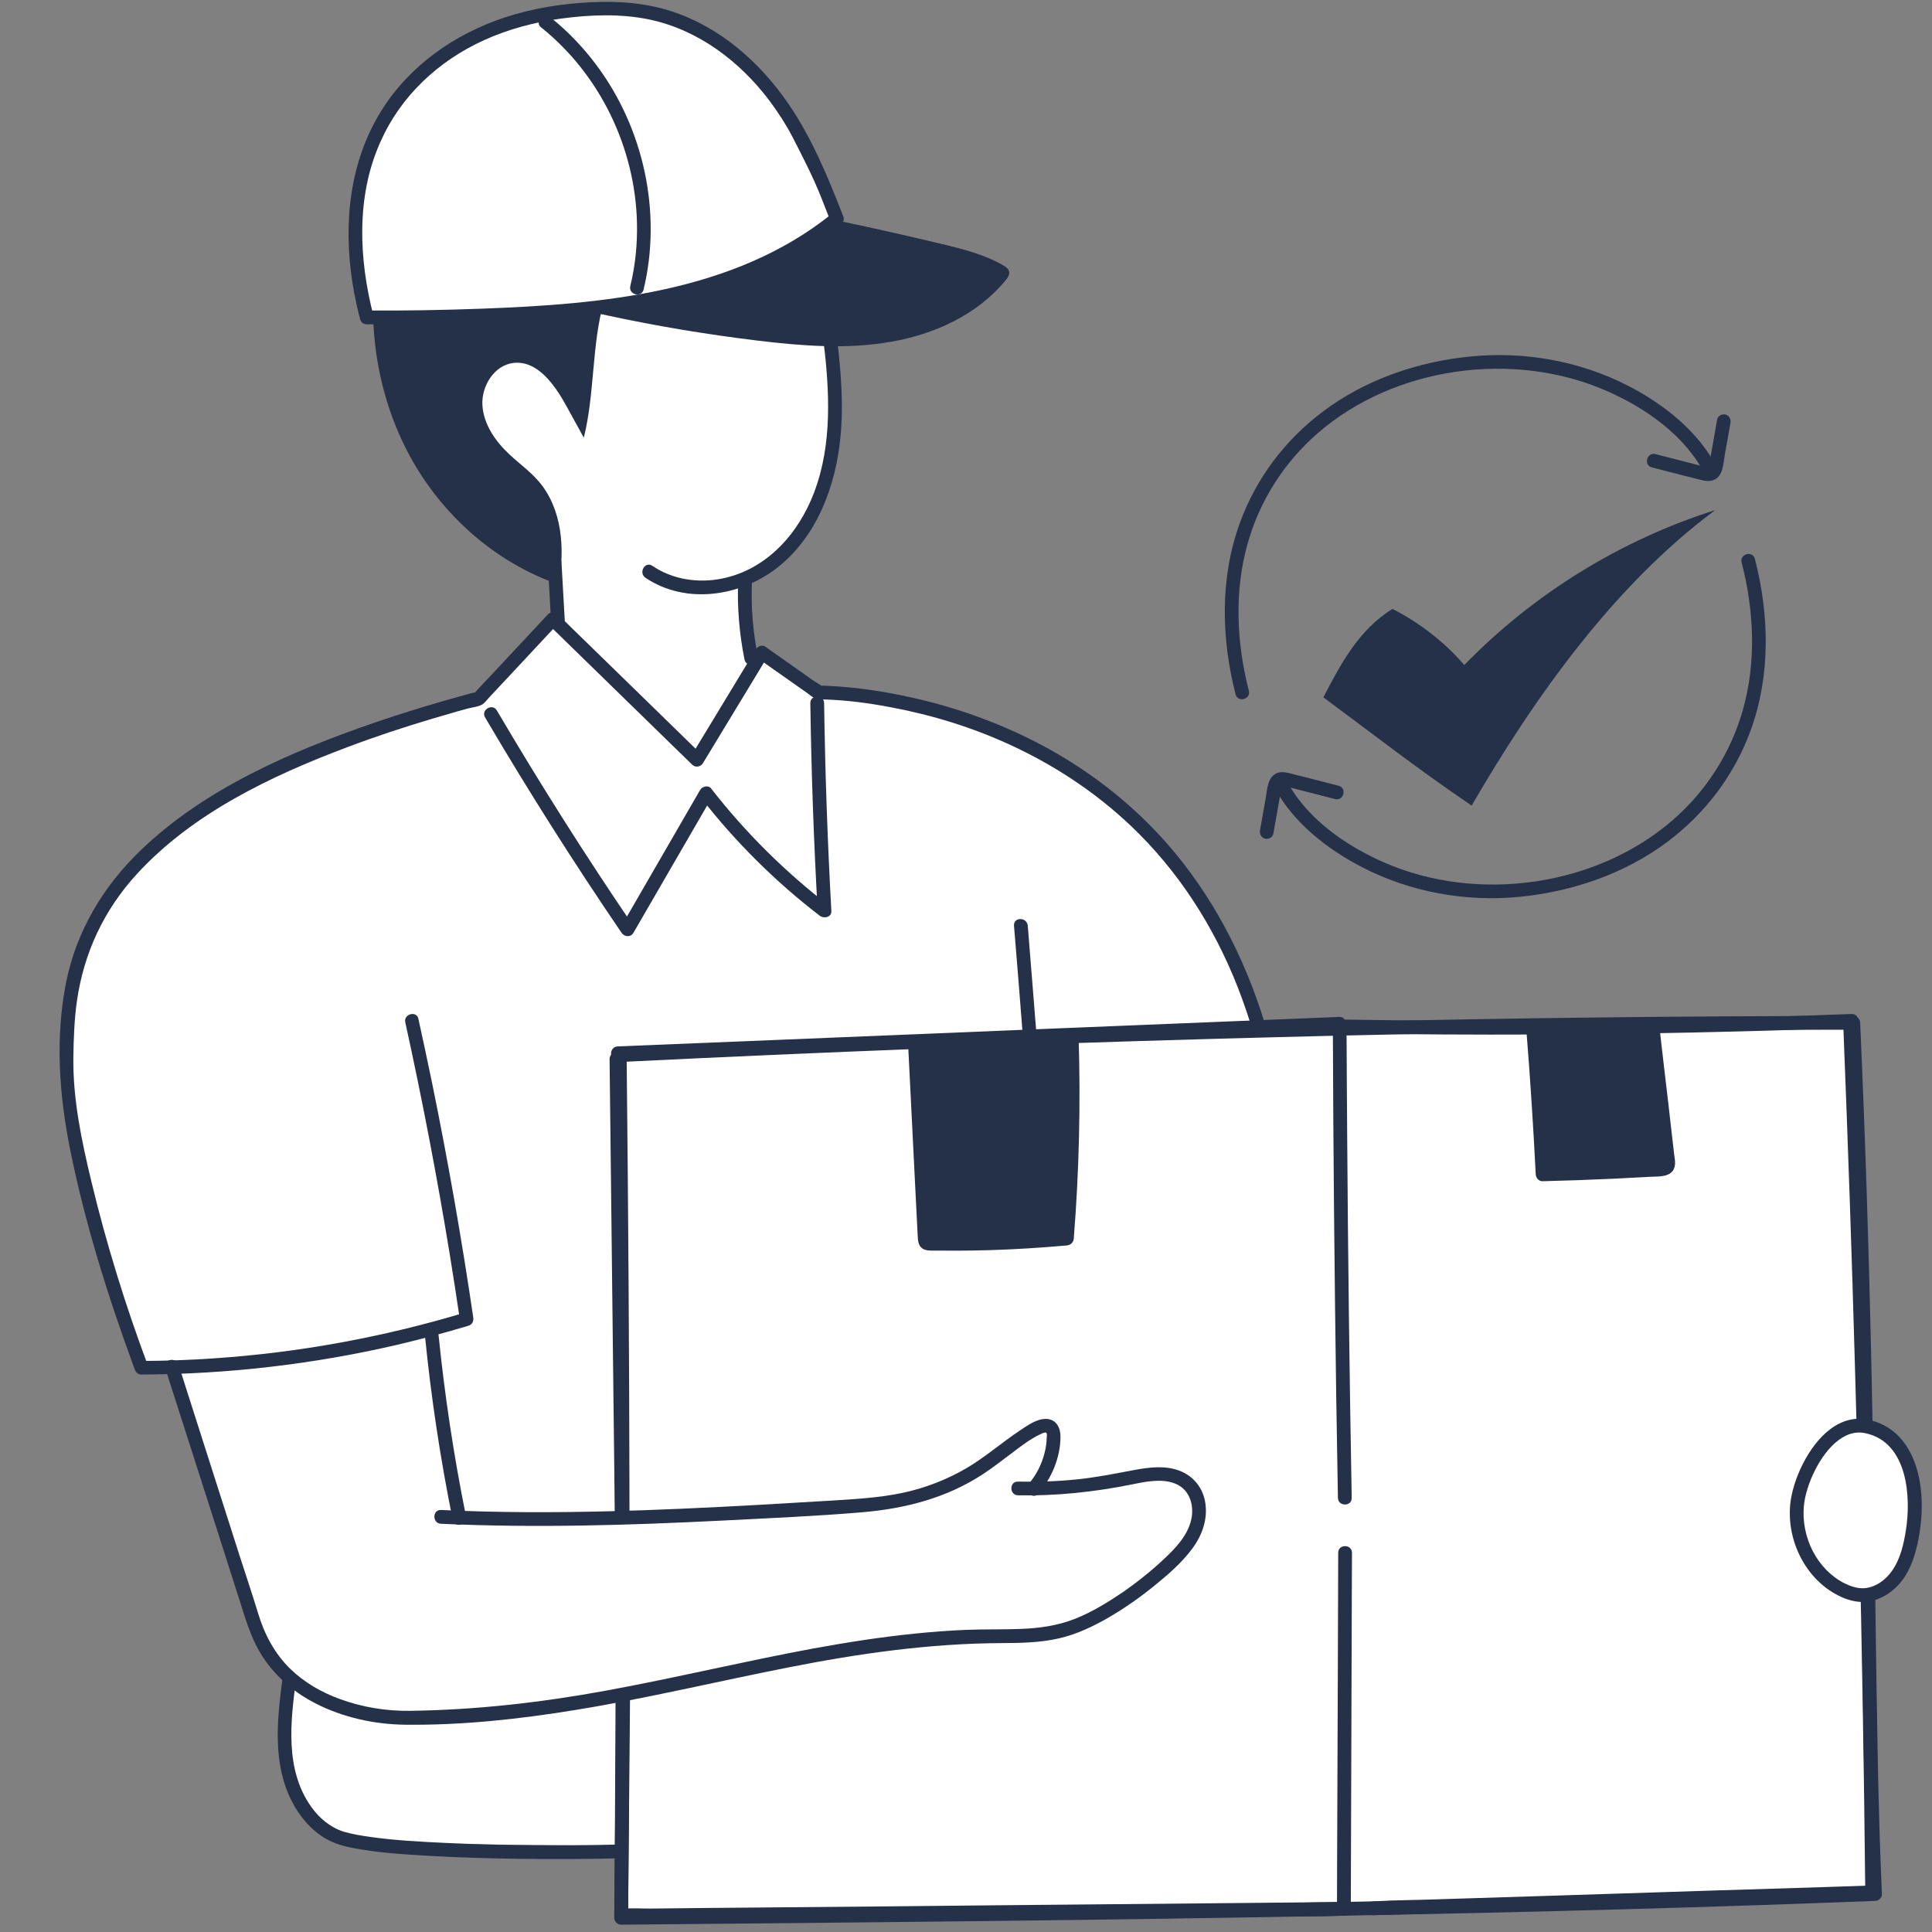 <svg xmlns="http://www.w3.org/2000/svg" xmlns:xlink="http://www.w3.org/1999/xlink" width="100" zoomAndPan="magnify" viewBox="0 0 75 75" height="100" preserveAspectRatio="xMidYMid meet" version="1.2"><rect x="0" y="0" width="75" height="75" fill="#808080" stroke="none"/><defs><clipPath id="23afa16987"><path d="M 2.121 24 L 50 24 L 50 72 L 2.121 72 Z M 2.121 24 "/></clipPath><clipPath id="8012103c17"><path d="M 2.121 23 L 50 23 L 50 54 L 2.121 54 Z M 2.121 23 "/></clipPath><clipPath id="2d1e09a4d6"><path d="M 69 55 L 74.871 55 L 74.871 62 L 69 62 Z M 69 55 "/></clipPath><clipPath id="7922aeb9ed"><path d="M 69 55 L 74.871 55 L 74.871 63 L 69 63 Z M 69 55 "/></clipPath></defs><g id="b1edaa1480"><path style=" stroke:none;fill-rule:nonzero;fill:#ffffff;fill-opacity:1;" d="M 31.984 18.93 C 31.531 20.426 30.5 21.836 28.984 22.41 C 29.008 23.289 29.023 24.172 29.023 25.051 C 29.027 26.051 29.02 27.051 28.996 28.047 C 28.969 29.289 27.102 30.055 25.77 29.793 C 24.633 29.566 23.734 28.676 22.629 28.34 C 22.5 28.301 22.359 28.262 22.27 28.16 C 22.191 28.07 22.172 27.949 22.152 27.836 C 21.875 26.184 21.719 24.512 21.688 22.84 C 21.668 21.984 21.676 21.102 21.32 20.328 C 20.684 18.949 19.074 18.281 18.266 17 C 17.883 16.402 17.699 15.684 17.746 14.977 C 17.789 14.246 18.07 13.551 18.344 12.871 C 18.617 12.207 18.887 11.539 19.309 10.961 C 19.652 10.488 20.09 10.09 20.566 9.75 C 22.18 8.605 24.207 8.188 26.184 8.094 C 28.16 8 30.141 8.195 32.117 8.145 C 32.25 10.117 32.305 12.195 32.355 14.273 C 32.398 15.836 32.434 17.43 31.984 18.93 Z M 31.984 18.93 "/><g clip-rule="nonzero" clip-path="url(#23afa16987)"><path style=" stroke:none;fill-rule:nonzero;fill:#ffffff;fill-opacity:1;" d="M 31.77 26.887 C 31.223 26.16 30.445 25.609 29.578 25.34 C 28.82 26.75 28.02 28.18 27.059 29.492 C 25.824 28.32 24.496 27.016 23.168 25.711 C 22.602 25.152 22.031 24.594 21.465 24.039 C 20.508 24.832 19.688 25.789 18.594 27.113 C 15.762 27.832 12.996 28.824 10.352 30.066 C 8.465 30.949 6.602 31.996 5.219 33.559 C 2.973 36.105 2.305 39.75 2.676 43.125 C 3.051 46.504 4.348 49.699 5.551 53.027 C 7.34 53.109 9.129 53.191 11.184 53.34 C 11.457 58.035 11.418 62.75 11.074 67.445 C 11.02 68.188 10.961 68.965 11.258 69.648 C 11.949 71.273 14.098 71.539 15.863 71.562 C 26.984 71.711 38.176 71.852 49.156 70.082 C 49.504 60.355 49.855 51.762 49.145 42.051 C 48.793 37.262 46.898 34.641 45.309 33.055 C 41.734 29.484 36.977 27.121 31.77 26.887 Z M 31.77 26.887 "/></g><path style=" stroke:none;fill-rule:nonzero;fill:#253149;fill-opacity:1;" d="M 14.605 10.156 C 14.242 12.73 14.672 15.426 15.914 17.711 C 17.156 19.992 19.227 21.84 21.684 22.688 C 21.938 21.305 21.828 19.754 20.914 18.688 C 20.578 18.297 20.156 17.996 19.781 17.645 C 19.234 17.137 18.773 16.477 18.727 15.73 C 18.684 14.984 19.188 14.176 19.93 14.09 C 20.855 13.98 21.527 14.926 21.977 15.742 C 22.207 16.16 22.434 16.574 22.664 16.992 C 23.098 15.238 22.961 13.379 23.457 11.645 C 23.996 9.762 25.27 8.043 25.238 6.082 C 25.227 5.41 24.996 4.664 24.395 4.359 C 24.105 4.211 23.766 4.188 23.441 4.195 C 22.34 4.227 21.266 4.578 20.266 5.051 C 18.098 6.078 15.012 7.246 14.605 10.156 Z M 14.605 10.156 "/><path style=" stroke:none;fill-rule:nonzero;fill:#253149;fill-opacity:1;" d="M 28.602 7.801 C 31.277 8.281 33.941 8.844 36.582 9.477 C 37.398 9.676 38.227 9.883 38.953 10.305 C 39.047 10.359 39.145 10.43 39.172 10.535 C 39.203 10.66 39.121 10.781 39.039 10.879 C 37.945 12.215 36.273 12.98 34.574 13.27 C 32.875 13.566 31.129 13.43 29.418 13.223 C 27.449 12.984 25.492 12.66 23.559 12.242 C 22.211 11.957 20.844 11.613 19.672 10.883 C 20.129 10.305 20.859 10.016 21.555 9.77 C 23.879 8.953 26.246 7.375 28.602 7.801 Z M 28.602 7.801 "/><path style=" stroke:none;fill-rule:nonzero;fill:#ffffff;fill-opacity:1;" d="M 14.102 12.352 C 17.129 12.438 20.164 12.273 23.168 11.871 C 26.535 11.418 29.969 10.609 32.531 8.508 C 31.883 6.965 31.227 5.414 30.277 4.035 C 27.508 0.004 24.301 0.031 20.684 0.652 C 16.484 1.367 12.902 5.961 14.102 12.352 Z M 14.102 12.352 "/><path style=" stroke:none;fill-rule:nonzero;fill:#253149;fill-opacity:1;" d="M 57.129 31.273 C 59.574 27.055 62.672 22.707 66.586 19.801 C 62.91 20.965 59.531 23.051 56.844 25.816 C 56.082 24.93 55.121 24.184 54.055 23.637 C 52.742 24.457 52.059 25.754 51.371 27.07 C 53.344 28.527 54.973 29.809 57.129 31.273 Z M 57.129 31.273 "/><path style=" stroke:none;fill-rule:nonzero;fill:#ffffff;fill-opacity:1;" d="M 72.785 73.523 C 65.945 73.793 59.047 73.973 52.168 74.102 C 42.711 74.281 33.293 74.367 24.113 74.449 C 24.211 63.219 24.18 52.141 24.059 40.961 C 27.902 40.77 31.746 40.602 35.59 40.449 C 37.641 40.367 39.695 40.293 41.746 40.227 C 45.148 40.113 48.551 40.016 51.945 39.938 C 58.629 39.785 65.297 39.703 71.941 39.707 C 72.645 55.453 72.43 65.57 72.785 73.523 Z M 72.785 73.523 "/><path style=" stroke:none;fill-rule:nonzero;fill:#253149;fill-opacity:1;" d="M 24.113 74.715 C 24.043 74.715 23.973 74.688 23.926 74.637 C 23.875 74.586 23.844 74.52 23.844 74.445 C 23.938 63.805 23.922 52.852 23.793 40.965 C 23.789 40.82 23.902 40.703 24.047 40.695 C 27.926 40.504 31.805 40.332 35.582 40.184 C 37.625 40.105 39.695 40.027 41.738 39.961 C 45.129 39.848 48.562 39.75 51.941 39.672 C 58.797 39.516 65.523 39.438 71.945 39.441 C 72.086 39.441 72.203 39.555 72.211 39.695 C 72.621 48.898 72.719 56.289 72.801 62.227 C 72.859 66.512 72.906 70.211 73.055 73.516 C 73.059 73.586 73.035 73.656 72.984 73.707 C 72.938 73.758 72.871 73.789 72.801 73.793 C 66.508 74.039 59.762 74.227 52.176 74.367 C 42.754 74.547 33.332 74.633 24.219 74.715 L 24.117 74.719 C 24.113 74.715 24.113 74.715 24.113 74.715 Z M 24.328 41.215 C 24.453 52.906 24.473 63.695 24.383 74.18 C 33.441 74.098 42.805 74.012 52.164 73.832 C 59.641 73.695 66.297 73.508 72.508 73.27 C 72.371 70.027 72.32 66.406 72.266 62.234 C 72.188 56.355 72.09 49.047 71.688 39.973 C 65.355 39.977 58.715 40.051 51.953 40.203 C 48.574 40.285 45.145 40.379 41.758 40.492 C 39.715 40.562 37.645 40.637 35.602 40.719 C 31.91 40.863 28.121 41.027 24.328 41.215 Z M 24.328 41.215 "/><path style=" stroke:none;fill-rule:nonzero;fill:#ffffff;fill-opacity:1;" d="M 40.117 57.848 C 41.578 57.66 43.043 57.473 44.504 57.285 C 44.949 57.227 45.422 57.172 45.824 57.367 C 46.41 57.648 46.66 58.398 46.539 59.039 C 46.414 59.68 46 60.223 45.543 60.691 C 44.066 62.219 42.047 63.207 39.938 63.438 C 38.48 63.594 37.012 63.406 35.551 63.504 C 34.09 63.605 32.668 63.988 31.25 64.355 C 26.379 65.609 21.41 66.633 16.383 66.676 C 14.66 66.691 12.793 66.535 11.504 65.395 C 10.695 64.68 10.227 63.668 9.809 62.676 C 8.488 59.562 7.438 56.336 6.676 53.039 C 10.059 52.797 13.465 52.352 16.695 51.766 C 16.961 54.148 17.297 56.527 17.809 58.844 C 22.863 58.887 27.918 58.77 32.969 58.492 C 33.754 58.449 34.547 58.402 35.309 58.207 C 37.066 57.766 38.527 56.59 40.039 55.59 C 40.219 55.469 40.441 55.348 40.645 55.43 C 40.949 55.551 40.922 55.988 40.82 56.301 C 40.66 56.809 40.445 57.297 40.117 57.848 Z M 40.117 57.848 "/><path style=" stroke:none;fill-rule:nonzero;fill:#253149;fill-opacity:1;" d="M 41.746 40.227 C 41.621 42.848 41.5 45.469 41.387 48.094 C 39.578 48.234 37.758 48.258 35.941 48.172 C 35.785 45.602 35.668 43.027 35.59 40.449 C 37.641 40.367 39.695 40.293 41.746 40.227 Z M 41.746 40.227 "/><path style=" stroke:none;fill-rule:nonzero;fill:#253149;fill-opacity:1;" d="M 64.684 45.383 C 63.105 45.434 61.523 45.484 59.945 45.539 C 59.789 43.625 59.66 41.711 59.57 39.797 C 61.133 39.773 62.691 39.754 64.25 39.742 C 64.395 41.621 64.539 43.5 64.684 45.383 Z M 64.684 45.383 "/><path style=" stroke:none;fill-rule:nonzero;fill:#253149;fill-opacity:1;" d="M 18.832 27.852 C 20.504 30.695 22.27 33.484 24.129 36.211 C 24.242 36.375 24.484 36.395 24.59 36.211 C 25.609 34.449 26.629 32.688 27.648 30.93 C 27.508 30.949 27.367 30.969 27.227 30.988 C 28.559 32.695 30.102 34.227 31.82 35.547 C 31.984 35.672 32.289 35.613 32.273 35.359 C 32.125 32.676 32.031 29.988 31.992 27.297 C 31.988 26.957 31.453 26.953 31.457 27.297 C 31.496 29.984 31.59 32.672 31.742 35.355 C 31.895 35.293 32.043 35.227 32.195 35.168 C 30.477 33.848 28.934 32.316 27.602 30.605 C 27.492 30.465 27.258 30.531 27.18 30.664 C 26.164 32.426 25.145 34.188 24.125 35.949 C 24.281 35.949 24.434 35.949 24.586 35.945 C 22.73 33.219 20.965 30.43 19.289 27.582 C 19.121 27.285 18.656 27.555 18.832 27.852 Z M 18.832 27.852 "/><path style=" stroke:none;fill-rule:nonzero;fill:#253149;fill-opacity:1;" d="M 39.363 35.934 C 39.48 37.348 39.594 38.762 39.703 40.176 C 39.73 40.516 40.266 40.523 40.238 40.18 C 40.125 38.766 40.012 37.352 39.898 35.938 C 39.871 35.594 39.34 35.59 39.363 35.934 Z M 39.363 35.934 "/><g clip-rule="nonzero" clip-path="url(#8012103c17)"><path style=" stroke:none;fill-rule:nonzero;fill:#253149;fill-opacity:1;" d="M 15.734 39.691 C 16.391 42.68 16.969 45.688 17.461 48.707 C 17.602 49.562 17.734 50.422 17.859 51.277 C 17.922 51.168 17.988 51.062 18.051 50.953 C 14.887 51.906 11.617 52.508 8.316 52.73 C 7.379 52.797 6.434 52.828 5.492 52.832 C 5.578 52.898 5.664 52.965 5.75 53.031 C 4.875 50.695 4.129 48.289 3.547 45.863 C 3.168 44.289 2.824 42.66 2.848 41.031 C 2.852 40.668 2.863 40.309 2.883 39.949 C 2.902 39.59 2.941 39.152 2.988 38.848 C 3.258 36.988 4.031 35.332 5.309 33.934 C 7.469 31.574 10.52 30.121 13.465 29.012 C 14.57 28.594 15.695 28.223 16.828 27.887 C 17.129 27.797 17.426 27.711 17.727 27.625 C 17.867 27.586 18.004 27.547 18.145 27.508 C 18.324 27.461 18.57 27.438 18.727 27.344 C 18.824 27.281 18.902 27.172 18.98 27.086 C 19.801 26.211 20.617 25.332 21.434 24.457 C 21.508 24.379 21.578 24.305 21.652 24.227 C 21.523 24.227 21.398 24.227 21.273 24.227 C 22.906 25.82 24.539 27.414 26.172 29.004 C 26.406 29.23 26.637 29.457 26.871 29.684 C 26.996 29.809 27.199 29.773 27.289 29.625 C 28.023 28.414 28.758 27.203 29.492 25.992 C 29.598 25.816 29.703 25.645 29.805 25.469 C 29.684 25.504 29.566 25.535 29.441 25.57 C 30.074 26.016 30.707 26.461 31.34 26.906 C 31.473 27.004 31.605 27.133 31.777 27.148 C 31.84 27.156 31.906 27.152 31.973 27.152 C 32.891 27.18 33.727 27.293 34.609 27.461 C 36.188 27.758 37.73 28.234 39.188 28.902 C 41.055 29.758 42.773 30.918 44.219 32.371 C 46.02 34.176 47.355 36.395 48.223 38.785 C 48.348 39.129 48.465 39.48 48.574 39.828 C 48.672 40.156 49.191 40.023 49.09 39.695 C 48.301 37.133 47.047 34.719 45.266 32.703 C 43.844 31.098 42.109 29.777 40.203 28.801 C 38.672 28.016 37.031 27.438 35.355 27.07 C 34.32 26.84 33.258 26.68 32.199 26.629 C 32.09 26.621 31.98 26.617 31.871 26.617 C 31.68 26.613 31.871 26.598 31.891 26.645 C 31.859 26.574 31.664 26.484 31.602 26.441 C 31.418 26.309 31.23 26.18 31.047 26.047 C 30.668 25.781 30.289 25.516 29.914 25.25 C 29.844 25.199 29.777 25.148 29.707 25.102 C 29.586 25.016 29.41 25.09 29.344 25.203 C 28.609 26.414 27.875 27.625 27.141 28.836 C 27.035 29.012 26.93 29.184 26.824 29.359 C 26.965 29.34 27.105 29.32 27.246 29.301 C 25.609 27.707 23.98 26.113 22.344 24.523 C 22.113 24.297 21.879 24.07 21.648 23.844 C 21.547 23.746 21.371 23.742 21.273 23.848 C 20.539 24.633 19.809 25.418 19.074 26.203 C 18.906 26.383 18.738 26.562 18.566 26.742 C 18.523 26.789 18.484 26.84 18.438 26.883 C 18.426 26.895 18.418 26.906 18.406 26.918 C 18.523 26.836 18.219 26.934 18.184 26.941 C 16.945 27.277 15.715 27.648 14.504 28.066 C 11.277 29.18 7.945 30.617 5.453 33.016 C 4.004 34.41 2.961 36.156 2.566 38.137 C 2.141 40.277 2.293 42.484 2.719 44.605 C 3.293 47.461 4.172 50.27 5.172 53 C 5.191 53.055 5.211 53.109 5.23 53.16 C 5.273 53.273 5.359 53.363 5.488 53.359 C 8.824 53.348 12.16 52.961 15.41 52.207 C 16.34 51.988 17.266 51.742 18.184 51.465 C 18.332 51.422 18.395 51.285 18.371 51.141 C 17.926 48.113 17.398 45.098 16.785 42.098 C 16.609 41.246 16.43 40.402 16.242 39.551 C 16.176 39.223 15.656 39.359 15.734 39.691 Z M 15.734 39.691 "/></g><path style=" stroke:none;fill-rule:nonzero;fill:#253149;fill-opacity:1;" d="M 16.496 51.844 C 16.734 54.246 17.094 56.633 17.574 58.996 C 17.641 59.336 18.16 59.199 18.09 58.863 C 17.621 56.543 17.266 54.199 17.027 51.848 C 16.996 51.508 16.461 51.504 16.496 51.844 Z M 16.496 51.844 "/><path style=" stroke:none;fill-rule:nonzero;fill:#253149;fill-opacity:1;" d="M 17.117 59.152 C 20.766 59.32 24.422 59.211 28.066 59.027 C 29.863 58.934 31.668 58.859 33.461 58.707 C 35.133 58.566 36.738 58.156 38.156 57.227 C 38.539 56.977 38.902 56.691 39.273 56.414 C 39.625 56.148 40 55.852 40.406 55.668 C 40.445 55.648 40.562 55.59 40.609 55.617 C 40.656 55.641 40.637 55.762 40.633 55.809 C 40.629 56.02 40.598 56.227 40.543 56.43 C 40.43 56.863 40.223 57.266 39.934 57.605 C 39.711 57.863 40.09 58.242 40.312 57.98 C 40.832 57.367 41.164 56.582 41.168 55.773 C 41.172 55.434 41.008 55.098 40.625 55.082 C 40.242 55.07 39.883 55.34 39.582 55.539 C 38.871 56.012 38.23 56.582 37.488 57.012 C 36.73 57.449 35.91 57.766 35.055 57.949 C 34.137 58.145 33.195 58.195 32.262 58.254 C 31.305 58.309 30.348 58.367 29.395 58.422 C 27.469 58.527 25.539 58.621 23.609 58.668 C 21.449 58.723 19.285 58.719 17.121 58.617 C 16.777 58.602 16.777 59.137 17.117 59.152 Z M 17.117 59.152 "/><path style=" stroke:none;fill-rule:nonzero;fill:#253149;fill-opacity:1;" d="M 39.516 58.047 C 41.008 58.078 42.484 57.918 43.945 57.625 C 44.473 57.516 45.09 57.387 45.613 57.59 C 46.176 57.809 46.367 58.426 46.246 58.98 C 46.109 59.605 45.641 60.094 45.191 60.516 C 44.684 60.992 44.141 61.426 43.57 61.82 C 42.992 62.211 42.379 62.586 41.727 62.844 C 41.055 63.109 40.352 63.207 39.633 63.234 C 38.934 63.262 38.23 63.242 37.527 63.27 C 36.852 63.297 36.176 63.348 35.5 63.418 C 34.18 63.551 32.867 63.758 31.562 63.996 C 28.883 64.492 26.234 65.133 23.555 65.625 C 21.023 66.09 18.492 66.379 15.922 66.414 C 14.984 66.426 14.07 66.277 13.184 65.953 C 12.484 65.699 11.82 65.316 11.281 64.797 C 10.656 64.191 10.266 63.445 10.016 62.617 C 9.789 61.867 9.535 61.125 9.297 60.379 C 8.844 58.957 8.391 57.539 7.934 56.117 C 7.617 55.121 7.297 54.125 6.98 53.129 C 6.965 53.078 6.945 53.031 6.93 52.977 C 6.824 52.652 6.309 52.785 6.414 53.113 C 6.66 53.875 6.902 54.633 7.145 55.391 C 7.613 56.859 8.086 58.328 8.555 59.793 C 8.863 60.758 9.172 61.719 9.477 62.68 C 9.684 63.332 9.922 63.953 10.332 64.512 C 10.832 65.195 11.488 65.738 12.238 66.121 C 13.301 66.668 14.523 66.938 15.715 66.953 C 17.93 66.98 20.145 66.738 22.324 66.383 C 25.105 65.934 27.84 65.273 30.602 64.73 C 33.34 64.188 36.086 63.797 38.879 63.785 C 39.621 63.781 40.375 63.77 41.105 63.602 C 41.797 63.445 42.449 63.133 43.062 62.777 C 43.68 62.414 44.266 62.004 44.82 61.551 C 45.352 61.121 45.883 60.66 46.289 60.109 C 46.664 59.602 46.883 58.996 46.793 58.363 C 46.711 57.766 46.324 57.285 45.758 57.082 C 45.199 56.879 44.574 56.965 44.008 57.07 C 43.273 57.207 42.547 57.355 41.801 57.43 C 41.043 57.508 40.281 57.531 39.52 57.516 C 39.176 57.504 39.176 58.039 39.516 58.047 Z M 39.516 58.047 "/><path style=" stroke:none;fill-rule:nonzero;fill:#253149;fill-opacity:1;" d="M 23.977 41.156 C 27.621 41.008 31.27 40.859 34.914 40.707 C 38.559 40.559 42.203 40.41 45.848 40.262 C 47.895 40.18 49.938 40.094 51.984 40.012 C 52.328 39.996 52.332 39.461 51.988 39.477 C 48.344 39.625 44.699 39.773 41.051 39.922 C 37.406 40.074 33.762 40.223 30.117 40.371 C 28.07 40.453 26.027 40.539 23.98 40.621 C 23.637 40.637 23.633 41.168 23.977 41.156 Z M 23.977 41.156 "/><path style=" stroke:none;fill-rule:nonzero;fill:#253149;fill-opacity:1;" d="M 51.742 40.039 C 51.758 44.742 51.805 49.449 51.871 54.152 C 51.891 55.484 51.914 56.816 51.938 58.148 C 51.945 58.488 52.48 58.492 52.473 58.148 C 52.387 53.445 52.328 48.742 52.297 44.039 C 52.285 42.707 52.281 41.375 52.273 40.043 C 52.273 39.699 51.738 39.695 51.742 40.039 Z M 51.742 40.039 "/><path style=" stroke:none;fill-rule:nonzero;fill:#253149;fill-opacity:1;" d="M 52.078 40.113 C 57.227 40.199 62.379 40.176 67.527 40.039 C 68.977 40.004 70.426 39.953 71.875 39.898 C 72.219 39.887 72.223 39.352 71.879 39.363 C 66.734 39.562 61.582 39.652 56.43 39.625 C 54.98 39.621 53.531 39.602 52.082 39.578 C 51.734 39.574 51.734 40.105 52.078 40.113 Z M 52.078 40.113 "/><path style=" stroke:none;fill-rule:nonzero;fill:#253149;fill-opacity:1;" d="M 71.562 39.957 C 71.734 44.309 71.887 48.664 72.008 53.016 C 72.133 57.371 72.234 61.727 72.309 66.082 C 72.352 68.543 72.383 71.004 72.41 73.461 C 72.5 73.371 72.59 73.285 72.68 73.195 C 72.039 73.215 71.398 73.238 70.754 73.258 C 69.211 73.305 67.672 73.355 66.129 73.402 C 64.266 73.465 62.398 73.523 60.535 73.582 C 58.922 73.633 57.312 73.684 55.699 73.734 C 54.918 73.762 54.133 73.762 53.355 73.809 C 53.344 73.809 53.332 73.809 53.32 73.812 C 52.977 73.824 52.973 74.355 53.316 74.348 C 53.961 74.328 54.602 74.305 55.242 74.285 C 56.785 74.234 58.328 74.188 59.867 74.137 C 61.734 74.078 63.598 74.02 65.461 73.961 C 67.074 73.906 68.688 73.855 70.297 73.805 C 71.078 73.781 71.863 73.781 72.641 73.73 C 72.652 73.73 72.664 73.73 72.676 73.73 C 72.82 73.723 72.945 73.613 72.945 73.465 C 72.898 69.109 72.824 64.754 72.73 60.398 C 72.633 56.043 72.512 51.684 72.367 47.332 C 72.285 44.875 72.195 42.414 72.098 39.957 C 72.086 39.617 71.551 39.613 71.562 39.957 Z M 71.562 39.957 "/><path style=" stroke:none;fill-rule:nonzero;fill:#253149;fill-opacity:1;" d="M 23.664 41.117 C 23.715 45.672 23.77 50.23 23.82 54.785 C 23.836 56.086 23.852 57.387 23.863 58.691 C 23.867 59.031 24.402 59.035 24.398 58.691 C 24.348 54.137 24.293 49.582 24.242 45.027 C 24.227 43.727 24.211 42.426 24.199 41.121 C 24.195 40.777 23.66 40.773 23.664 41.117 Z M 23.664 41.117 "/><path style=" stroke:none;fill-rule:nonzero;fill:#253149;fill-opacity:1;" d="M 23.926 65.969 C 23.902 68.766 23.875 71.566 23.848 74.367 C 23.848 74.508 23.969 74.637 24.113 74.633 C 25.047 74.625 25.98 74.617 26.914 74.609 C 29.152 74.586 31.391 74.566 33.633 74.543 C 36.328 74.52 39.02 74.492 41.711 74.469 C 44.051 74.445 46.387 74.422 48.727 74.402 C 49.855 74.391 50.992 74.41 52.121 74.367 C 52.137 74.367 52.152 74.367 52.168 74.367 C 52.312 74.367 52.438 74.25 52.438 74.105 C 52.441 72.543 52.445 70.984 52.453 69.426 C 52.461 66.941 52.469 64.461 52.477 61.98 C 52.48 61.414 52.48 60.848 52.484 60.281 C 52.484 59.938 51.949 59.934 51.949 60.277 C 51.945 61.84 51.938 63.398 51.934 64.957 C 51.926 67.441 51.914 69.922 51.906 72.402 C 51.906 72.969 51.906 73.535 51.902 74.102 C 51.992 74.012 52.082 73.926 52.172 73.836 C 51.238 73.844 50.305 73.852 49.371 73.863 C 47.133 73.883 44.895 73.906 42.652 73.926 C 39.961 73.949 37.27 73.977 34.574 74.004 C 32.234 74.023 29.898 74.047 27.559 74.066 C 26.793 74.074 26.027 74.082 25.258 74.09 C 24.902 74.094 24.52 74.059 24.164 74.102 C 24.148 74.102 24.133 74.102 24.117 74.102 C 24.207 74.188 24.293 74.281 24.383 74.367 C 24.406 71.57 24.43 68.77 24.457 65.973 C 24.461 65.629 23.926 65.625 23.926 65.969 Z M 23.926 65.969 "/><path style=" stroke:none;fill-rule:nonzero;fill:#253149;fill-opacity:1;" d="M 35.258 40.652 C 35.348 42.449 35.438 44.242 35.527 46.039 C 35.547 46.48 35.57 46.922 35.594 47.363 C 35.605 47.57 35.613 47.777 35.625 47.98 C 35.633 48.168 35.648 48.367 35.824 48.477 C 35.984 48.574 36.211 48.543 36.391 48.547 C 36.625 48.551 36.859 48.551 37.09 48.551 C 37.531 48.551 37.965 48.543 38.402 48.531 C 39.41 48.5 40.414 48.438 41.414 48.348 C 41.566 48.332 41.668 48.234 41.684 48.082 C 41.891 45.473 41.953 42.852 41.871 40.234 C 41.863 39.891 41.328 39.887 41.34 40.23 C 41.422 42.848 41.355 45.469 41.148 48.078 C 41.238 47.988 41.328 47.902 41.418 47.812 C 39.762 47.965 38.102 48.031 36.441 48.012 C 36.359 48.012 36.203 47.98 36.133 48.012 C 36.121 48.012 36.105 48.012 36.09 48.012 C 36.113 48.031 36.137 48.051 36.16 48.074 C 36.164 48.074 36.156 47.953 36.152 47.941 C 36.145 47.723 36.133 47.5 36.121 47.281 C 36.098 46.867 36.078 46.457 36.059 46.043 C 36.016 45.203 35.973 44.363 35.934 43.527 C 35.887 42.57 35.836 41.613 35.789 40.656 C 35.773 40.312 35.242 40.309 35.258 40.652 Z M 35.258 40.652 "/><path style=" stroke:none;fill-rule:nonzero;fill:#253149;fill-opacity:1;" d="M 59.258 40.055 C 59.406 41.898 59.523 43.738 59.617 45.586 C 59.625 45.727 59.734 45.859 59.883 45.855 C 60.797 45.832 61.711 45.801 62.625 45.758 C 63.094 45.734 63.566 45.711 64.035 45.684 C 64.367 45.664 64.891 45.719 65.004 45.309 C 65.051 45.141 65.008 44.957 64.988 44.785 C 64.961 44.551 64.934 44.316 64.906 44.078 C 64.852 43.625 64.801 43.168 64.75 42.715 C 64.641 41.789 64.531 40.863 64.426 39.934 C 64.387 39.598 63.852 39.59 63.891 39.93 C 64.086 41.605 64.289 43.281 64.477 44.957 C 64.477 44.961 64.5 45.215 64.516 45.137 C 64.551 45.105 64.543 45.102 64.48 45.121 C 64.422 45.121 64.363 45.125 64.305 45.129 C 64.098 45.141 63.895 45.156 63.688 45.168 C 63.277 45.191 62.863 45.215 62.449 45.23 C 61.598 45.27 60.742 45.301 59.887 45.32 C 59.977 45.41 60.062 45.5 60.152 45.59 C 60.059 43.746 59.938 41.902 59.793 40.059 C 59.766 39.719 59.23 39.715 59.258 40.055 Z M 59.258 40.055 "/><path style=" stroke:none;fill-rule:nonzero;fill:#253149;fill-opacity:1;" d="M 14.238 12.59 C 16.891 12.602 19.559 12.555 22.203 12.312 C 24.648 12.086 27.09 11.637 29.355 10.66 C 30.547 10.148 31.668 9.492 32.676 8.68 C 32.742 8.629 32.777 8.5 32.746 8.426 C 32.156 6.91 31.523 5.359 30.594 4.012 C 29.484 2.402 27.945 1.047 26.066 0.438 C 24.91 0.059 23.68 0.023 22.477 0.117 C 21.363 0.203 20.262 0.422 19.219 0.809 C 17.293 1.531 15.605 2.828 14.602 4.641 C 13.465 6.691 13.328 9.109 13.75 11.375 C 13.816 11.715 13.891 12.055 13.98 12.391 C 14.066 12.723 14.582 12.586 14.496 12.254 C 13.93 10.055 13.82 7.641 14.758 5.52 C 15.555 3.73 17.012 2.367 18.785 1.562 C 19.727 1.133 20.746 0.863 21.77 0.723 C 22.891 0.57 24.098 0.523 25.211 0.758 C 27.117 1.16 28.73 2.391 29.883 3.926 C 30.207 4.363 30.508 4.824 30.762 5.312 C 31.152 6.07 31.543 6.828 31.863 7.625 C 31.988 7.934 32.105 8.246 32.227 8.555 C 32.25 8.469 32.273 8.387 32.293 8.301 C 28.48 11.363 23.379 11.812 18.676 11.984 C 17.199 12.039 15.719 12.062 14.238 12.055 C 13.898 12.059 13.895 12.59 14.238 12.59 Z M 14.238 12.59 "/><path style=" stroke:none;fill-rule:nonzero;fill:#253149;fill-opacity:1;" d="M 21.004 1.062 C 23.289 2.887 24.66 5.738 24.727 8.652 C 24.746 9.477 24.664 10.297 24.469 11.102 C 24.387 11.438 24.902 11.574 24.984 11.242 C 25.703 8.258 24.992 4.992 23.16 2.535 C 22.648 1.848 22.055 1.223 21.379 0.684 C 21.113 0.473 20.734 0.852 21.004 1.062 Z M 21.004 1.062 "/><path style=" stroke:none;fill-rule:nonzero;fill:#253149;fill-opacity:1;" d="M 49.441 30.504 C 50.152 31.898 51.508 32.957 52.875 33.664 C 54.758 34.637 56.914 35.023 59.02 34.812 C 61.066 34.605 63.105 33.906 64.754 32.66 C 66.211 31.562 67.328 30.082 67.957 28.363 C 68.738 26.227 68.688 23.883 68.125 21.699 C 68.043 21.363 67.523 21.5 67.609 21.832 C 68.094 23.711 68.188 25.703 67.652 27.582 C 67.18 29.227 66.238 30.703 64.949 31.824 C 61.961 34.43 57.332 35.062 53.723 33.477 C 52.211 32.816 50.676 31.742 49.91 30.234 C 49.75 29.93 49.285 30.195 49.441 30.504 Z M 49.441 30.504 "/><path style=" stroke:none;fill-rule:nonzero;fill:#253149;fill-opacity:1;" d="M 49.43 32.367 C 49.496 32.012 49.555 31.652 49.621 31.297 C 49.652 31.121 49.684 30.941 49.715 30.762 C 49.727 30.703 49.73 30.527 49.789 30.508 C 49.844 30.496 49.93 30.535 49.98 30.547 C 50.066 30.57 50.156 30.59 50.242 30.613 C 50.41 30.656 50.578 30.699 50.746 30.742 C 51.105 30.836 51.465 30.926 51.828 31.02 C 52.16 31.105 52.301 30.59 51.965 30.504 C 51.562 30.398 51.156 30.297 50.754 30.191 C 50.551 30.141 50.348 30.09 50.145 30.039 C 49.973 29.992 49.785 29.945 49.609 30 C 49.199 30.129 49.195 30.648 49.133 30.996 C 49.062 31.406 48.988 31.816 48.914 32.227 C 48.891 32.371 48.957 32.516 49.105 32.555 C 49.234 32.594 49.406 32.512 49.43 32.367 Z M 49.43 32.367 "/><path style=" stroke:none;fill-rule:nonzero;fill:#253149;fill-opacity:1;" d="M 66.648 18.148 C 65.938 16.75 64.586 15.691 63.219 14.984 C 61.336 14.012 59.176 13.629 57.07 13.84 C 55.023 14.043 52.988 14.742 51.34 15.988 C 49.879 17.09 48.766 18.566 48.137 20.285 C 47.352 22.422 47.406 24.77 47.965 26.953 C 48.051 27.285 48.566 27.152 48.48 26.816 C 48 24.938 47.906 22.949 48.441 21.07 C 48.91 19.422 49.855 17.949 51.145 16.824 C 54.133 14.223 58.762 13.59 62.371 15.176 C 63.883 15.836 65.418 16.91 66.184 18.414 C 66.344 18.723 66.805 18.453 66.648 18.148 Z M 66.648 18.148 "/><path style=" stroke:none;fill-rule:nonzero;fill:#253149;fill-opacity:1;" d="M 66.66 16.281 C 66.598 16.637 66.535 16.996 66.473 17.352 C 66.438 17.527 66.406 17.707 66.375 17.887 C 66.367 17.945 66.363 18.125 66.301 18.141 C 66.246 18.152 66.164 18.113 66.113 18.102 C 66.023 18.078 65.934 18.059 65.848 18.035 C 65.68 17.992 65.512 17.949 65.348 17.906 C 64.984 17.812 64.625 17.723 64.266 17.629 C 63.93 17.543 63.793 18.062 64.125 18.145 C 64.531 18.25 64.934 18.352 65.34 18.457 C 65.543 18.508 65.742 18.559 65.945 18.609 C 66.121 18.656 66.305 18.703 66.484 18.648 C 66.895 18.523 66.895 18 66.957 17.652 C 67.031 17.242 67.102 16.832 67.176 16.422 C 67.199 16.277 67.137 16.137 66.988 16.094 C 66.859 16.059 66.688 16.137 66.66 16.281 Z M 66.66 16.281 "/><g clip-rule="nonzero" clip-path="url(#2d1e09a4d6)"><path style=" stroke:none;fill-rule:nonzero;fill:#ffffff;fill-opacity:1;" d="M 69.762 58.426 C 69.641 59.723 70.305 61.098 71.469 61.691 C 71.727 61.824 72.012 61.918 72.305 61.918 C 72.875 61.918 73.398 61.547 73.711 61.07 C 74.023 60.598 74.16 60.023 74.25 59.461 C 74.492 57.988 74.289 55.746 72.453 55.371 C 70.973 55.062 69.875 57.234 69.762 58.426 Z M 69.762 58.426 "/></g><g clip-rule="nonzero" clip-path="url(#7922aeb9ed)"><path style=" stroke:none;fill-rule:nonzero;fill:#253149;fill-opacity:1;" d="M 72.305 62.188 C 72.004 62.188 71.68 62.102 71.348 61.93 C 70.121 61.305 69.359 59.852 69.496 58.402 C 69.586 57.465 70.195 56.109 71.066 55.469 C 71.52 55.133 72.016 55.008 72.508 55.109 C 74.328 55.484 74.828 57.59 74.516 59.508 C 74.426 60.055 74.285 60.684 73.934 61.223 C 73.539 61.816 72.914 62.188 72.305 62.188 Z M 70.027 58.449 C 69.91 59.691 70.551 60.926 71.59 61.457 C 71.848 61.586 72.086 61.656 72.301 61.656 C 72.738 61.656 73.191 61.375 73.484 60.926 C 73.785 60.473 73.906 59.91 73.984 59.422 C 74.188 58.176 74.086 55.98 72.398 55.633 C 72.059 55.562 71.715 55.652 71.383 55.898 C 70.645 56.441 70.105 57.648 70.027 58.449 Z M 70.027 58.449 "/></g><path style=" stroke:none;fill-rule:nonzero;fill:#253149;fill-opacity:1;" d="M 10.965 65.172 C 10.758 66.754 10.574 68.426 11.316 69.902 C 11.613 70.492 12.055 71.027 12.629 71.367 C 12.961 71.562 13.32 71.668 13.695 71.738 C 14.648 71.922 15.625 71.984 16.59 72.039 C 17.82 72.113 19.051 72.145 20.285 72.16 C 21.523 72.172 22.766 72.172 24.004 72.141 C 24.348 72.133 24.352 71.598 24.008 71.605 C 21.777 71.66 19.543 71.645 17.312 71.543 C 16.316 71.496 15.309 71.445 14.316 71.301 C 13.988 71.254 13.652 71.199 13.332 71.102 C 12.824 70.941 12.387 70.574 12.082 70.141 C 11.051 68.688 11.277 66.832 11.496 65.172 C 11.543 64.832 11.008 64.832 10.965 65.172 Z M 10.965 65.172 "/><path style=" stroke:none;fill-rule:nonzero;fill:#253149;fill-opacity:1;" d="M 21.266 21.836 C 21.309 22.594 21.348 23.355 21.391 24.113 C 21.398 24.258 21.508 24.379 21.656 24.383 C 21.793 24.383 21.934 24.262 21.926 24.117 C 21.883 23.355 21.84 22.598 21.797 21.84 C 21.793 21.695 21.684 21.57 21.535 21.57 C 21.395 21.57 21.258 21.691 21.266 21.836 Z M 21.266 21.836 "/><path style=" stroke:none;fill-rule:nonzero;fill:#253149;fill-opacity:1;" d="M 25.059 22.43 C 26.625 23.484 28.758 23.156 30.188 22.027 C 31.715 20.82 32.441 18.871 32.625 16.984 C 32.75 15.711 32.648 14.43 32.496 13.168 C 32.453 12.828 31.918 12.824 31.961 13.164 C 32.199 15.145 32.324 17.223 31.602 19.121 C 31 20.715 29.766 22.105 28.043 22.457 C 27.109 22.648 26.121 22.504 25.324 21.965 C 25.039 21.773 24.773 22.238 25.059 22.43 Z M 25.059 22.43 "/><path style=" stroke:none;fill-rule:nonzero;fill:#253149;fill-opacity:1;" d="M 28.656 22.543 C 28.613 23.566 28.699 24.594 28.902 25.602 C 28.969 25.938 29.484 25.801 29.418 25.465 C 29.223 24.504 29.148 23.523 29.191 22.543 C 29.203 22.199 28.672 22.199 28.656 22.543 Z M 28.656 22.543 "/></g></svg>